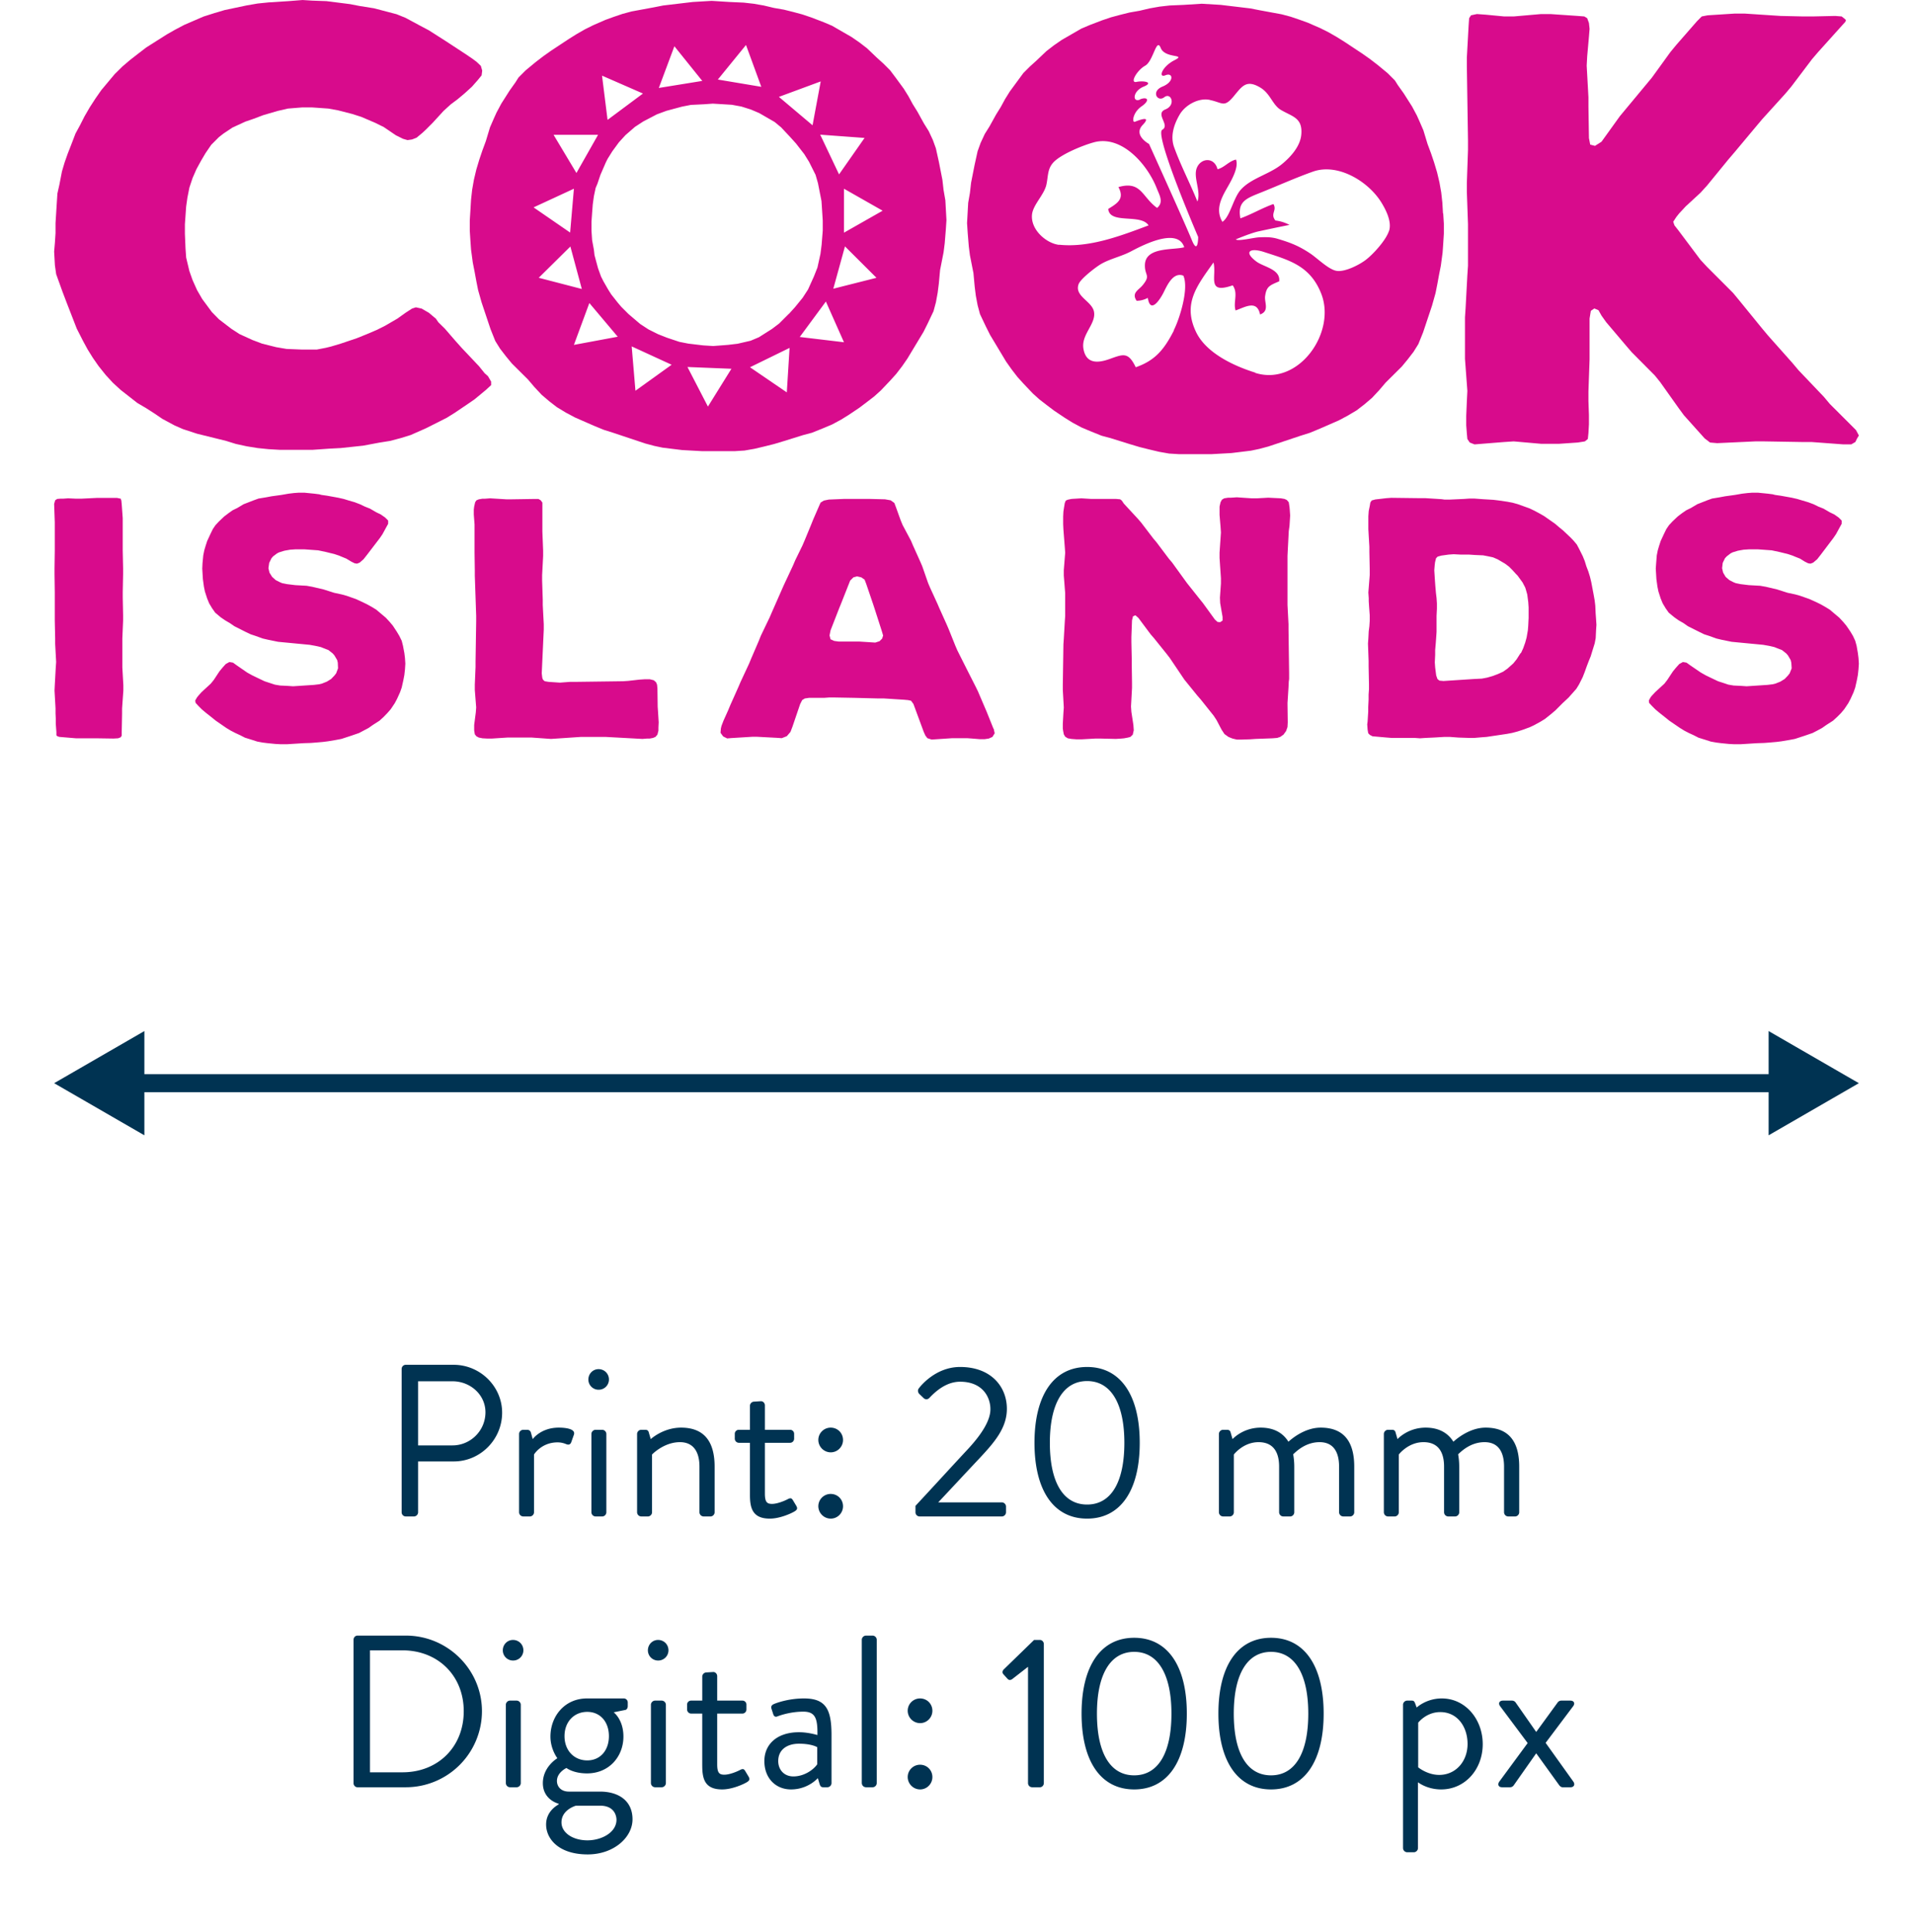 <svg xmlns="http://www.w3.org/2000/svg" width="106" height="107" fill="none" xmlns:xlink="http://www.w3.org/1999/xlink">
  <g fill="#D80B8C" clip-path="url(#a)">
    <path d="M6.835 37.959v.292l-.07.988v.293l-.02 1.016v.202l-.056.09-.146.056-.258.014-.933-.014H4.211l-.919-.077-.111-.035-.056-.055v-.181l-.035-.46v-.292l-.013-.278v-.279l-.056-.988.014-.292.055-.995.021-.293-.055-1.009v-.292l-.021-.996v-1.573l-.014-1.016v-.292l.014-.988v-1.58L3 27.915l.056-.201.111-.077.181-.014h.146l.279-.02.438.02h.292l.85-.042h1.134l.202.042.035.105.02.201.035.48.021.293v1.803l.021.988v.292l-.02 1.016v.293l.02.988v.292l-.042.996v1.594zm15.625-1.197-.02.313-.035.313-.056.293-.09.403-.091.258-.167.369-.125.236-.223.334-.188.216-.216.223-.222.202-.37.236-.236.167-.278.146-.25.133-.425.146-.55.18-.293.056-.459.077-.278.035-.404.035-.258.02-.424.014-.877.056h-.404l-.257-.014-.425-.042-.278-.034-.306-.056-.279-.09-.404-.126-.257-.132-.271-.125-.258-.133-.243-.146-.585-.404-.223-.18-.327-.258-.223-.188-.202-.202-.146-.16-.02-.132.097-.167.07-.09.18-.202.515-.474.168-.208.313-.474.167-.202.18-.201.203-.112.201.035.202.146.585.404.278.153.258.125.424.202.272.09.299.098.292.049.418.02.3.021 1.154-.076.293-.035.146-.035.278-.111.237-.146.181-.188.097-.125.105-.279-.014-.313-.035-.146-.153-.258-.09-.104-.237-.188-.146-.056-.279-.111-.313-.07-.306-.055-1.747-.167-.55-.112-.3-.07-.403-.145-.271-.09-.279-.133-.62-.313-.243-.167-.271-.16-.244-.167-.306-.258-.167-.237-.167-.278-.111-.271-.126-.39-.055-.272-.056-.41-.035-.585.014-.292.042-.439.056-.278.07-.237.09-.278.188-.404.125-.257.146-.216.188-.202.292-.278.237-.181.236-.167.258-.126.348-.208.557-.216.271-.098.425-.07.292-.055.55-.076.404-.07.292-.035.278-.02h.293l.55.055.278.035.132.035.292.041.62.112.313.07.292.09.313.09.293.112.278.132.279.111.348.202.257.125.237.167.167.167v.181l-.112.202-.201.37-.146.215-.703.919-.202.257-.216.188-.146.056-.133-.021-.18-.09-.279-.168-.271-.111-.133-.056-.27-.09-.147-.035-.313-.077-.425-.09-.292-.021-.48-.035h-.474l-.313.021-.313.056-.292.09-.112.056-.222.167-.09.104-.126.258-.042.292.056.244.146.236.202.181.222.112.126.055.278.056.46.056.626.035.306.055.627.146.591.188.418.09.278.077.515.181.362.167.258.126.264.146.237.146.529.445.201.216.188.223.216.327.146.244.133.271.07.278.076.404.034.272zm14.038 3.25-.014.293v.167l-.056.222-.111.126-.132.055-.181.035h-.146l-.258.021-2.04-.111h-1.377l-1.65.111-1.065-.076h-1.357l-.849.055h-.271l-.258-.014-.202-.041-.132-.07-.09-.111-.035-.216v-.3l.09-.696.021-.278-.076-.967v-.293l.041-.974v-.3l.035-2.233v-.3l-.076-2.234v-.3l-.014-.967V29.05l-.042-.55v-.27l.02-.168.056-.244.07-.104.132-.055.202-.035h.146l.279-.021.897.055h.293l1.301-.02h.188l.126.076.09.125v1.601l.042 1.065v.292l-.056 1.065v.293l.035 1.064v.293l.056 1.065v.299l-.112 2.422.021.18.014.091.042.09.09.077.216.035.626.042.55-.042h.293l2.644-.035.3-.02.62-.07.298-.02h.272l.223.055.125.111.055.132.021.202.014 1.023.021.3zm18.562.348.056.258-.125.201-.202.091-.236.035h-.258l-.425-.035-.278-.02h-.828l-1.142.076-.236-.077-.111-.146-.091-.202-.57-1.545-.133-.18-.167-.036-.223-.02-1.1-.07H48.7l-1.378-.035-1.1-.02h-.278l-.271.02h-.842l-.237.035-.146.09-.112.223-.424 1.246-.111.292-.202.237-.279.111-.292-.02-1.065-.056h-.292l-1.142.07-.236.02-.223-.111-.146-.202.02-.237.035-.146.112-.292.257-.571.112-.271.46-1.03.11-.258.48-1.03.112-.272.425-.988.111-.278.494-1.03.111-.258.662-1.503.515-1.1.125-.292.404-.828.125-.293.348-.842.111-.278.327-.752.09-.202.182-.111.271-.056.842-.035h1.434l.842.021.313.056.202.146.09.237.258.717.112.271.46.863.11.258.404.898.111.257.328.94.11.257.405.884.111.258.404.897.111.258.369.919.111.257.571 1.135.438.863.126.257.494 1.155.369.92zm-6.13-5.17-.07-.237-.403-1.252-.09-.272-.37-1.086-.09-.236-.181-.126-.237-.055-.202.055-.18.181-.495 1.253-.111.272-.48 1.231-.056.279.056.216.202.09.257.035h1.155l.864.056.236-.077.146-.146.056-.181zm22.425-4.685-.014.292v2.714l.056 1.065v.3l.034 2.422v.313l-.02.146-.014.313-.056.877.014 1.065-.014.258-.077.222-.146.202-.18.125-.168.056-.257.021-.94.035-.292.02-.46.015h-.292l-.236-.056-.223-.09-.223-.16-.16-.244-.278-.53-.16-.243-.717-.898-.188-.215-.717-.884-.16-.237-.647-.96-.167-.216-.71-.884-.188-.216-.675-.905-.167-.146-.133.056-.055.223-.035.918v.293l.02.918v.293l.015 1.03v.292l-.056 1.03.02.292.112.731.021.292-.056.244-.132.125-.125.035-.223.042-.146.014-.313.02-.842-.02h-.293l-.751.042h-.3l-.271-.021-.202-.035-.146-.09-.077-.133-.035-.18-.02-.133v-.271l.034-.606.021-.292-.055-.975v-.292l.034-2.241.021-.3.056-.967.02-.299V32.85l-.076-.974v-.292l.077-.968-.021-.3-.077-.987-.014-.293v-.424l.014-.279.042-.271.035-.202.056-.132.111-.049.202-.042.55-.034.55.034h1.378l.222.021.09.07.112.167.766.828.188.216.675.884.188.223.675.897.188.223.66.912.161.222.703.884.18.223.662.912.146.132.146.014.133-.09v-.202l-.133-.766-.013-.3.055-.786v-.292l-.076-1.12v-.293l.076-1.12-.02-.3-.056-.675v-.46l.055-.243.077-.139.125-.076.223-.035h.16l.313-.021.828.056h.293l.626-.035.272.014.424.02.202.035.125.056.111.125.042.265.014.16.021.313-.035.57-.041.293zm17.105 4.092-.021.313-.021.439-.056.292-.132.425-.09.292-.112.272-.111.292-.112.313-.11.279-.203.403-.146.237-.258.292-.18.202-.314.292-.403.404-.237.202-.348.278-.237.146-.368.202-.237.111-.404.147-.278.09-.292.077-.293.055-1.12.167-.279.021-.403.035h-.293l-.591-.02-.48-.036h-.293l-.584.035-.46.021-.313.021-.278-.02h-1.288l-.278-.022-.787-.07-.146-.076-.09-.09-.035-.202-.021-.293.02-.146.035-.55v-.257l.021-.425v-.271l.021-.292v-.293l-.02-.974v-.292l-.035-.975.02-.278.021-.404.035-.271.021-.313v-.293l-.035-.473-.02-.313v-.167l-.022-.314.077-.974v-.292l-.02-.975v-.292l-.057-.974v-.717l.021-.293.056-.27.035-.203.076-.111.202-.056.313-.035.279-.034.292-.021 1.615.02H79l.884.056.146.021h.327l.773-.035.278-.02h.293l.459.034.585.035.292.035.48.07.292.055.279.077.661.236.278.133.272.146.257.146.606.424.237.202.222.181.404.383.18.188.168.202.125.236.202.404.111.272.09.292.112.292.09.293.07.292.077.404.055.292.056.313.035.292.02.439.022.292.02.313zm-4.183 1.58.125-.271.111-.313.077-.279.07-.404.02-.257.021-.425v-.584l-.02-.293-.056-.424-.077-.272-.035-.11-.146-.28-.278-.382-.09-.09-.182-.202-.201-.202-.223-.167-.404-.237-.257-.111-.258-.056-.292-.056-.46-.02-.313-.021h-.46l-.403-.021-.278.02-.404.056-.202.056-.09.09-.056.223-.02.167-.022.279.035.55.021.292.035.403.035.293.02.292v.292l-.02.404v.884l-.021.313-.021.292-.035.404v.258l-.02.424.02.279.056.438.07.202.11.09.224.021 1.705-.111.424-.021.293-.056.313-.09.292-.111.278-.126.237-.167.327-.292.181-.223.223-.348zm18.723.585-.021.313-.034.313-.056.293-.091.403-.09.258-.167.369-.125.236-.223.334-.181.216-.223.223-.222.202-.369.236-.237.167-.271.146-.258.133-.425.146-.55.18-.292.056-.459.077-.278.035-.404.035-.258.02-.417.014-.884.056h-.404l-.257-.014-.425-.042-.271-.034-.314-.056-.278-.09-.404-.126-.257-.132-.272-.125-.257-.133-.237-.146-.591-.404-.223-.18-.327-.258-.223-.188-.202-.202-.146-.16-.014-.132.09-.167.07-.09.188-.202.515-.474.16-.208.314-.474.167-.202.18-.201.202-.112.202.035.202.146.592.404.271.153.258.125.424.202.279.09.292.098.292.049.425.02.292.021 1.155-.076.293-.035.146-.035.278-.111.237-.146.18-.188.098-.125.112-.279-.021-.313-.035-.146-.153-.258-.09-.104-.237-.188-.146-.056-.279-.111-.306-.07-.313-.055-1.747-.167-.55-.112-.292-.07-.404-.145-.278-.09-.272-.133-.626-.313-.237-.167-.278-.16-.237-.167-.313-.258-.167-.237-.167-.278-.112-.271-.125-.39-.055-.272-.056-.41-.035-.585.021-.292.035-.439.055-.278.07-.237.09-.278.188-.404.126-.257.146-.216.188-.202.292-.278.237-.181.243-.167.258-.126.348-.208.55-.216.271-.098.425-.07.292-.055.55-.076.403-.07.3-.035.271-.02h.292l.557.055.272.035.132.035.292.041.627.112.306.07.3.09.305.09.3.112.271.132.279.111.348.202.257.125.237.167.167.167v.181l-.112.202-.201.37-.147.215-.696.919-.201.257-.223.188-.146.056-.133-.021-.181-.09-.27-.168-.28-.111-.132-.056-.271-.09-.146-.035-.313-.077-.425-.09-.292-.021-.48-.035h-.474l-.313.021-.313.056-.293.09-.11.056-.217.167-.097.104-.125.258-.035.292.056.244.139.236.209.181.215.112.133.055.271.056.46.056.626.035.313.055.62.146.591.188.424.09.272.077.515.181.369.167.257.126.258.146.237.146.529.445.201.216.188.223.223.327.146.244.125.271.077.278.07.404.034.272zm-.159-12.939.16.3-.097.16-.098.201-.229.132h-.425l-1.775-.132h-.529l-2.067-.035h-.529l-2.102.098-.396-.035-.3-.23-1.148-1.28-.292-.397-1.023-1.44-.293-.363-1.28-1.287-.335-.39-1.085-1.28-.258-.362-.167-.3-.23-.097-.194.132-.07.425v2.269l-.063 1.774v.53l.028.786v.494l-.028.494-.034.327-.167.133-.39.062-1.023.07h-1.016l-1.51-.133-.53.035-1.642.132-.265-.104-.132-.195-.028-.299-.035-.46v-.521l.035-.822.028-.563-.132-1.775V17.58l.035-.529.097-1.81.035-.521v-2.304l-.063-1.775v-.522l.063-1.81V7.78l-.063-4.071V3.18l.098-1.775.028-.397.104-.16.327-.07.494.036 1.016.097h.53l1.51-.132h.522l1.517.104.362.028.16.097.097.265.035.327-.035.432-.097 1.085-.028.522.097 1.747v.522l.028 1.74.07.362.264.07.362-.23 1.016-1.413 1.775-2.136 1.023-1.413.327-.397 1.149-1.315.264-.265.327-.063 1.51-.097h.53l2.004.132 1.253.028h.522l1.253-.028.355.028.167.132.069.07-.035.097-.264.293-1.246 1.385-.334.39-1.148 1.517-.328.39-1.28 1.412-.334.397-1.211 1.448-.334.39-1.183 1.447-.362.397-.822.758-.362.39-.16.202-.167.258.07.201.23.293 1.21 1.614.363.39 1.447 1.448.327.396 1.288 1.58.327.39 1.343 1.51.334.397 1.413 1.483.327.39zm-75.627-2.491-.286.264-.64.53-.425.291-.682.46-.424.264-.717.362-.46.23-.82.362-.537.167-.605.16-.606.097-.89.167-1.246.133-.648.034-.89.063h-1.852l-.605-.035-.606-.062-.606-.098-.605-.132-.536-.167-1.608-.397-.786-.257-.46-.202L9 23.204l-.431-.293-.466-.299-.495-.292-.925-.724-.432-.397-.39-.424-.396-.494-.32-.46-.286-.459-.25-.46-.355-.695-.536-1.378-.25-.655-.356-.988-.07-.494L3 13.933l.042-.487.035-.529v-.557l.07-1.12.034-.522.111-.494.14-.724.146-.494.174-.495.18-.459.251-.654.25-.46.251-.494.286-.494.32-.494.32-.46.355-.424.39-.466.431-.425.425-.362.466-.362.425-.327 1.141-.723.466-.265.502-.264 1.064-.46.613-.195.564-.167L13.669.3l.606-.105.606-.062 1.106-.07.78-.062.536.034.786.028 1.316.167.5.098.822.132 1.246.327.5.202.787.424.501.265.926.591 1.107.724.39.265.215.16.244.23.076.264-.034.264-.216.265-.32.362-.397.362-.39.327-.39.292-.396.362-.606.661-.39.39-.18.167-.32.265-.251.097-.25.035-.244-.07-.397-.195-.675-.459-.466-.23-.78-.334-.501-.16-.787-.202-.535-.097-.891-.063h-.571l-.78.063-.57.132-.787.23-.536.202-.466.16-.71.327-.501.334-.25.195-.425.424-.32.467-.25.424-.251.46-.216.494-.174.522-.112.563-.07.495-.069.981v.529l.035.821.035.494.18.752.175.494.25.557.286.494.536.724.39.397.681.522.46.299.717.327.536.202.78.195.57.097.856.035h.821l.501-.097.286-.07.536-.16.89-.3.571-.23.536-.229.46-.23.682-.396.459-.327.355-.23.215-.07.32.07.397.23.39.327.14.202.361.355.571.66.355.398.96 1.016.32.396.181.16.174.3z"/>
    <path d="m52.38 11.08-.097-.557-.063-.557-.194-.989-.168-.758-.166-.46-.23-.494-.265-.424-.362-.655-.264-.424-.23-.425-.264-.424-.46-.627-.299-.396-.362-.362-.362-.327-.556-.53-.425-.326-.425-.293-1.085-.626-.46-.195-.689-.264L44.46.8l-.494-.133-.529-.132-.557-.097-.557-.133-.556-.097-.557-.063-.787-.035-.988-.062-1.05.062-1.643.195-.495.098-1.245.23-.495.132-.494.167-.46.167-.688.3-.46.229-.459.264-.424.265-.989.654-.424.3-.425.326-.557.46-.396.396-.167.265-.327.46-.46.723-.264.494-.133.293-.23.528-.229.76-.195.528-.167.494-.167.557-.132.557-.098.557-.062.556-.035.592-.035.557v.557l.035.556.035.495.097.723.098.495.097.529.098.494.195.689.494 1.475.264.661.265.425.327.424.327.397.89.884.363.425.396.424.425.362.424.327.495.3.494.264 1.05.46.557.229.53.167 1.774.592.494.132.46.097 1.086.133 1.12.062h1.775l.557-.035.556-.097.557-.132.53-.133.556-.167 1.05-.327.495-.132.654-.264.46-.195.494-.265.424-.264.592-.397.397-.3.424-.326.362-.327.53-.557.326-.362.327-.425.293-.424.89-1.476.23-.46.327-.688.133-.494.097-.53.063-.493.07-.76.194-.987.063-.495.062-.758.035-.53-.062-1.12zm-4.474-3.44-1.414 2.02-1.044-2.2 2.464.181zm-2.43-3.13-.452 2.43-1.865-1.574zm-4.14-2.018.848 2.317-2.408-.403zm-3.968.07 1.545 1.92-2.408.39zm-1.747 2.623L33.665 6.64l-.306-2.45 2.262.988zM33.143 7.46 31.94 9.583l-1.267-2.116h2.471zm-3.584 4.03 2.241-1.037-.209 2.429-2.032-1.399zm.292 3.897 1.754-1.732.634 2.352zm1.949 3.717.856-2.318 1.573 1.866zm3.41 2.54-.208-2.456 2.213 1.016zm4.016.877-1.134-2.192 2.436.098zm4.371-.786-2.04-1.392 2.193-1.072zm.105-4.343-.53.529-.396.3-.724.459-.46.194-.723.167-.53.063-.82.063-.557-.035-.822-.098-.494-.097-.689-.23-.494-.195-.529-.264-.46-.3-.653-.556-.397-.397-.195-.23-.362-.459-.167-.264-.264-.46-.133-.264-.167-.46-.062-.23-.133-.493-.034-.3-.098-.529-.035-.528v-.495l.035-.494.035-.46.063-.459.097-.459.098-.23.167-.494.299-.689.097-.195.265-.424.362-.494.362-.397.529-.46.459-.299.758-.396.53-.195.856-.23.494-.097.724-.035.494-.035 1.05.063.53.097.529.167.459.195.856.494.362.3.494.528.327.362.46.592.264.425.362.723.132.46.195.988.035.529.035.557v.556l-.063.787-.063.494-.167.759-.195.494-.327.724-.299.46-.424.521-.328.362zm.612 1.274 1.448-1.963 1.002 2.255zM46.172 16l.648-2.352 1.746 1.74-2.394.605zm.592-3.111v-2.436l2.143 1.218zm33.192-1.079-.035-.591-.062-.557-.098-.557-.132-.557-.167-.557-.167-.494-.195-.522-.23-.758-.23-.53-.132-.292-.264-.494-.46-.724-.327-.459-.167-.264-.396-.397-.557-.46-.425-.327-.424-.299-.989-.654-.424-.265-.46-.264-.459-.23-.689-.3-.46-.166-.493-.167-.495-.132-1.245-.23-.494-.097L67.637.27l-1.05-.063-.99.063-.786.034-.557.063-.556.098-.557.132-.557.097-.529.132-.494.133-.494.167-.69.264-.459.195-1.085.626-.425.293-.424.327-.557.529-.362.327-.362.362-.292.397-.46.626-.264.425-.23.424-.264.425L54.83 7l-.265.424-.23.495-.166.459-.167.759-.195.988-.063.557-.097.556-.063 1.121.035.529.062.759.063.494.195.988.07.759.062.494.098.522.132.494.327.689.23.46.89 1.482.3.424.327.425.327.362.529.557.362.327.424.327.397.3.592.396.424.264.494.265.46.195.654.264.494.132 1.051.328.557.167.529.132.557.132.556.098.557.034h1.775l1.12-.062 1.086-.133.46-.097.494-.132 1.775-.592.529-.167.556-.23 1.051-.459.494-.264.495-.293.424-.327.425-.362.396-.424.362-.425.891-.884.327-.396.327-.425.265-.425.264-.654.495-1.482.194-.69.098-.494.097-.528.098-.495.097-.723.035-.495.035-.556v-.557l-.035-.557zm-12.91-6.27c.716.152.779.438 1.322-.216.452-.543.689-.933 1.454-.48.571.333.682.96 1.142 1.238.626.376 1.225.425 1.141 1.371-.055.648-.577 1.225-1.044 1.615-.696.585-1.719.786-2.303 1.434-.425.466-.592 1.496-1.023 1.788-.37-.619-.119-1.204.187-1.753.244-.432.745-1.232.564-1.699-.41.098-.633.439-1.023.536-.174-.689-.926-.633-1.148-.07-.21.523.25 1.295.034 1.859-.41-1.023-.918-1.977-1.287-3-.223-.605-.028-1.246.3-1.81.32-.55 1.064-.946 1.67-.82m-3.87-.015c-.425.174-.404-.466.202-.716.605-.244 0-.348-.39-.265-.39.084.02-.64.48-.898.46-.257.62-1.587.863-.981.244.605 1.462.32.766.675-.703.355-.926 1.01-.501.835.424-.174.494.362-.167.627-.662.271-.272.883.097.591.376-.292.668.432.063.675-.606.244.285.87-.174 1.128-.46.257 1.99 5.937 1.99 5.937s0 1.05-.362.146c-.369-.905-2.36-5.297-2.36-5.297s-.897-.48-.354-1.05-.244-.251-.425-.182c-.18.077-.132-.508.362-.849s.334-.557-.083-.39m-4.475 8.06c-.69-.07-1.594-.821-1.51-1.677.055-.55.681-1.1.8-1.67.111-.523.041-.94.5-1.33.474-.404 1.518-.835 2.124-1.002 1.545-.425 2.971 1.225 3.486 2.54.147.376.404.773.021 1.093-.849-.613-.87-1.517-2.143-1.155.355.654-.056.897-.564 1.21.076.87 1.81.244 2.234.912-1.538.578-3.278 1.246-4.949 1.072m6.355 4.747c-.536 1.044-1.03 1.663-2.116 2.039-.418-.87-.696-.724-1.462-.452-.647.23-1.301.271-1.44-.592-.119-.773.703-1.35.591-2.018-.097-.599-1.1-.863-.856-1.538.105-.286.829-.843 1.086-1.017.515-.362 1.211-.487 1.789-.786.508-.265 2.603-1.413 2.979-.244-.599.167-2.144-.034-2.179.968-.02.62.341.563-.125 1.134-.223.272-.633.425-.334.863q.315-.001.62-.16c.145.947.71.028.87-.292.208-.418.535-1.155 1.099-.94.32.703-.202 2.38-.529 3.02m4.517 2.353c-1.162-.362-2.721-1.072-3.285-2.255-.752-1.573.056-2.561.967-3.848.195.765-.41 1.781 1.065 1.266.32.446.014.94.16 1.392.536-.188 1.183-.605 1.357.223.536-.195.23-.668.279-1.016.076-.543.25-.592.78-.822.083-.668-.857-.793-1.26-1.092-.752-.564-.328-.78.424-.53 1.392.453 2.554.752 3.167 2.311.842 2.144-1.253 5.137-3.654 4.385m7.405-7.864c-.16.508-.87 1.287-1.28 1.6-.362.279-1.19.703-1.65.606-.438-.09-1.058-.71-1.427-.954-.633-.424-1.1-.605-1.83-.821-.355-.104-.682-.09-1.016-.077-.293.014-1.183.237-1.28.112.521-.216.98-.383 1.273-.446.292-.062 1.127-.243 1.698-.354a2.2 2.2 0 0 0-.78-.244c-.306-.383.105-.543-.11-.912-.634.223-1.205.57-1.831.793-.174-.94.327-1.106 1.162-1.44.954-.383 1.9-.808 2.86-1.149 1.358-.48 3.014.508 3.752 1.65.285.445.626 1.12.466 1.629"/>
  </g>
  <path fill="#003352" d="m3 60 5 2.887v-5.774zm100 0-5-2.887v5.774zm-95.5.5h91v-1h-91zm14.755 23.272v-7.944c0-.12.096-.228.228-.228h2.652c1.476 0 2.688 1.2 2.688 2.652 0 1.488-1.212 2.7-2.676 2.7h-1.98v2.82c0 .12-.108.228-.228.228h-.456a.23.23 0 0 1-.228-.228m.912-3.708h1.908c.984 0 1.824-.804 1.824-1.836 0-.972-.84-1.716-1.824-1.716h-1.908zm5.595 3.708v-4.344c0-.12.108-.228.228-.228h.228c.096 0 .18.06.204.168l.096.348s.444-.636 1.44-.636c.36 0 .96.06.84.396l-.144.408c-.06.156-.168.156-.288.108a1.2 1.2 0 0 0-.468-.096c-.912 0-1.308.672-1.308.672v3.204c0 .12-.108.228-.228.228h-.372a.236.236 0 0 1-.228-.228m4.404-6.792a.563.563 0 0 1-.564-.564c0-.324.252-.576.564-.576.324 0 .576.252.576.576a.566.566 0 0 1-.576.564m-.396 6.792v-4.344c0-.12.108-.228.228-.228h.372c.12 0 .228.108.228.228v4.344c0 .12-.108.228-.228.228h-.372a.236.236 0 0 1-.228-.228m2.531 0v-4.344c0-.12.108-.228.228-.228h.228c.108 0 .168.048.192.144l.108.372s.684-.636 1.68-.636c1.392 0 1.86.912 1.86 2.16v2.532c0 .12-.108.228-.228.228h-.384a.236.236 0 0 1-.228-.228V81.24c0-.912-.408-1.356-1.08-1.356-.9 0-1.548.684-1.548.684v3.204c0 .12-.108.228-.228.228h-.372a.236.236 0 0 1-.228-.228m6.254-.972v-2.88h-.612a.23.23 0 0 1-.228-.228v-.264a.22.22 0 0 1 .228-.228h.612v-1.332c0-.12.108-.228.228-.228l.384-.024c.12 0 .216.108.216.228V79.2h1.392a.22.22 0 0 1 .228.228v.264c0 .12-.096.228-.228.228h-1.392v2.808c0 .48.12.576.396.576.3 0 .72-.18.876-.264.18-.096.228-.024.288.072l.18.3c.084.144.048.216-.084.3-.168.108-.816.408-1.38.408-.96 0-1.104-.576-1.104-1.32m4.473-2.352a.69.69 0 0 1-.684-.684c0-.384.312-.684.684-.684.384 0 .684.3.684.684 0 .372-.3.684-.684.684m-.684 2.988c0-.384.312-.684.684-.684.384 0 .684.3.684.684 0 .372-.3.684-.684.684a.69.69 0 0 1-.684-.684m5.383.336v-.36c.984-1.056 1.956-2.124 2.94-3.18.816-.888 1.212-1.608 1.212-2.172 0-.684-.444-1.524-1.68-1.524-.744 0-1.332.504-1.704.9a.22.22 0 0 1-.324 0l-.24-.228c-.072-.084-.096-.216-.012-.312 0 0 .852-1.176 2.28-1.176 1.716 0 2.592 1.092 2.592 2.316 0 1.056-.672 1.836-1.5 2.724-.768.816-1.536 1.644-2.304 2.46h3.528c.12 0 .228.108.228.228v.324c0 .12-.108.228-.228.228h-4.56a.23.23 0 0 1-.228-.228m9.51.348c-1.86 0-2.916-1.572-2.916-4.2s1.056-4.2 2.916-4.2 2.916 1.572 2.916 4.2-1.056 4.2-2.916 4.2m0-.78c1.32 0 2.064-1.224 2.064-3.42 0-2.172-.744-3.42-2.064-3.42s-2.064 1.248-2.064 3.42c0 2.196.744 3.42 2.064 3.42m7.303.432v-4.344c0-.12.107-.228.227-.228h.229c.108 0 .168.048.192.144l.108.372s.563-.636 1.56-.636c.708 0 1.224.276 1.535.78.06-.048.828-.78 1.788-.78 1.392 0 1.86.912 1.86 2.16v2.532c0 .12-.108.228-.228.228h-.384a.236.236 0 0 1-.228-.228V81.24c0-.9-.383-1.356-1.08-1.356-.78 0-1.296.516-1.463.672.035.204.06.432.06.684v2.532c0 .12-.108.228-.228.228h-.385a.236.236 0 0 1-.227-.228V81.24c0-.912-.409-1.356-1.14-1.356-.853 0-1.368.684-1.368.684v3.204c0 .12-.108.228-.228.228h-.373a.236.236 0 0 1-.227-.228m9.14 0v-4.344c0-.12.108-.228.228-.228h.228c.108 0 .168.048.192.144l.108.372s.564-.636 1.56-.636c.708 0 1.224.276 1.536.78.06-.048.828-.78 1.788-.78 1.392 0 1.86.912 1.86 2.16v2.532c0 .12-.108.228-.228.228h-.384a.236.236 0 0 1-.228-.228V81.24c0-.9-.384-1.356-1.08-1.356-.78 0-1.296.516-1.464.672.036.204.06.432.06.684v2.532c0 .12-.108.228-.228.228h-.384a.236.236 0 0 1-.228-.228V81.24c0-.912-.408-1.356-1.14-1.356-.852 0-1.368.684-1.368.684v3.204c0 .12-.108.228-.228.228h-.372a.236.236 0 0 1-.228-.228m-57.09 15v-7.944c0-.12.095-.228.215-.228h2.688c2.316 0 4.212 1.884 4.212 4.188A4.217 4.217 0 0 1 22.493 99h-2.688c-.12 0-.216-.108-.216-.228m.911-.6h1.8c1.968 0 3.396-1.404 3.396-3.384 0-1.968-1.428-3.372-3.396-3.372h-1.8zm7.925-6.192a.563.563 0 0 1-.564-.564c0-.324.252-.576.564-.576.324 0 .576.252.576.576a.566.566 0 0 1-.576.564m-.396 6.792v-4.344c0-.12.108-.228.228-.228h.372c.12 0 .228.108.228.228v4.344c0 .12-.108.228-.228.228h-.372a.236.236 0 0 1-.228-.228m2.051 0c0-.912.804-1.38.804-1.38s-.384-.492-.384-1.2c0-1.116.78-2.112 2.028-2.112h2.028a.22.22 0 0 1 .228.228v.204c0 .084-.048.192-.132.204l-.648.132s.54.396.54 1.344c0 1.092-.78 2.04-2.016 2.04-.768 0-1.14-.3-1.14-.3s-.528.24-.528.72c0 .3.216.588.66.588h1.728c1.008 0 1.8.492 1.8 1.536 0 .996-1.032 1.944-2.484 1.944-1.608 0-2.304-.864-2.304-1.656 0-.72.576-1.044.696-1.116v-.036c-.312-.084-.876-.396-.876-1.14m2.46-1.26c.72 0 1.2-.552 1.2-1.344s-.48-1.344-1.2-1.344c-.732 0-1.26.552-1.26 1.344s.528 1.344 1.26 1.344m-1.428 3.432c0 .576.624.996 1.44.996.792 0 1.608-.444 1.608-1.14 0-.156-.072-.78-.912-.78h-1.332s-.804.216-.804.924m5.352-8.964a.563.563 0 0 1-.564-.564c0-.324.252-.576.564-.576.324 0 .576.252.576.576a.566.566 0 0 1-.576.564m-.396 6.792v-4.344c0-.12.108-.228.228-.228h.372c.12 0 .228.108.228.228v4.344c0 .12-.108.228-.228.228h-.372a.236.236 0 0 1-.228-.228m2.843-.972v-2.88H38.3a.23.23 0 0 1-.228-.228v-.264a.22.22 0 0 1 .228-.228h.612v-1.332c0-.12.108-.228.228-.228l.384-.024c.12 0 .216.108.216.228V94.2h1.392a.22.22 0 0 1 .228.228v.264c0 .12-.096.228-.228.228H39.74v2.808c0 .48.12.576.396.576.3 0 .72-.18.876-.264.18-.096.228-.024.288.072l.18.3c.084.144.048.216-.084.3-.168.108-.816.408-1.38.408-.96 0-1.104-.576-1.104-1.32m3.442-.252c0-.912.684-1.596 1.92-1.596.516 0 1.02.156 1.02.156.012-.888-.096-1.296-.78-1.296-.66 0-1.224.18-1.44.264-.12.048-.192-.012-.228-.12l-.096-.3c-.048-.144.024-.216.132-.264.072-.036.768-.312 1.668-.312 1.224 0 1.524.624 1.524 2.028v2.664c0 .12-.108.228-.228.228h-.228c-.132 0-.168-.072-.204-.18l-.096-.324a2.08 2.08 0 0 1-1.488.624c-.84 0-1.476-.612-1.476-1.572m.768 0c0 .48.324.852.84.852.6 0 1.116-.372 1.32-.672v-.948c-.144-.084-.48-.192-1.008-.192-.672 0-1.152.336-1.152.96m4.63 1.224v-7.944c0-.12.109-.228.229-.228h.372c.12 0 .228.108.228.228v7.944c0 .12-.108.228-.228.228h-.372a.236.236 0 0 1-.228-.228m3.227-3.324a.69.69 0 0 1-.684-.684c0-.384.312-.684.684-.684.384 0 .684.3.684.684 0 .372-.3.684-.684.684m-.684 2.988c0-.384.312-.684.684-.684.384 0 .684.3.684.684 0 .372-.3.684-.684.684a.69.69 0 0 1-.684-.684m6.667.336v-6.444l-.864.672c-.096.072-.192.084-.276-.012l-.228-.252c-.084-.096-.036-.204.024-.264l1.68-1.632h.324c.12 0 .216.108.216.228v7.704c0 .12-.096.228-.216.228h-.432a.23.23 0 0 1-.228-.228m5.883.348c-1.86 0-2.916-1.572-2.916-4.2s1.056-4.2 2.916-4.2 2.916 1.572 2.916 4.2-1.056 4.2-2.916 4.2m0-.78c1.32 0 2.064-1.224 2.064-3.42 0-2.172-.744-3.42-2.064-3.42s-2.064 1.248-2.064 3.42c0 2.196.744 3.42 2.064 3.42m7.582.78c-1.86 0-2.916-1.572-2.916-4.2s1.056-4.2 2.916-4.2 2.916 1.572 2.916 4.2-1.056 4.2-2.916 4.2m0-.78c1.32 0 2.064-1.224 2.064-3.42 0-2.172-.744-3.42-2.064-3.42s-2.064 1.248-2.064 3.42c0 2.196.744 3.42 2.064 3.42m8.142.384v3.648c0 .12-.108.228-.228.228h-.372a.236.236 0 0 1-.228-.228v-7.944c0-.12.108-.228.228-.228h.252c.108 0 .144.036.192.156l.084.228s.528-.504 1.392-.504c1.308 0 2.268 1.152 2.268 2.532 0 1.404-.984 2.508-2.304 2.508-.792 0-1.284-.396-1.284-.396m.012-.828s.504.42 1.164.42c.924 0 1.572-.756 1.572-1.716 0-.936-.552-1.764-1.512-1.764-.78 0-1.224.588-1.224.588zm4.494.792 1.572-2.136-1.524-2.04c-.12-.156-.048-.312.156-.312h.504a.25.25 0 0 1 .192.096l1.14 1.632h.012l1.188-1.632a.25.25 0 0 1 .192-.096h.504c.204 0 .276.156.156.312l-1.524 2.028 1.536 2.148c.108.156.036.312-.156.312h-.444c-.072 0-.144-.06-.18-.108l-1.272-1.764h-.012l-1.248 1.776a.25.25 0 0 1-.192.096h-.444c-.204 0-.264-.156-.156-.312"/>
  <defs>
    <clipPath id="a">
      <path fill="#fff" d="M3 0h100v41.224H3z"/>
    </clipPath>
  </defs>
</svg>
